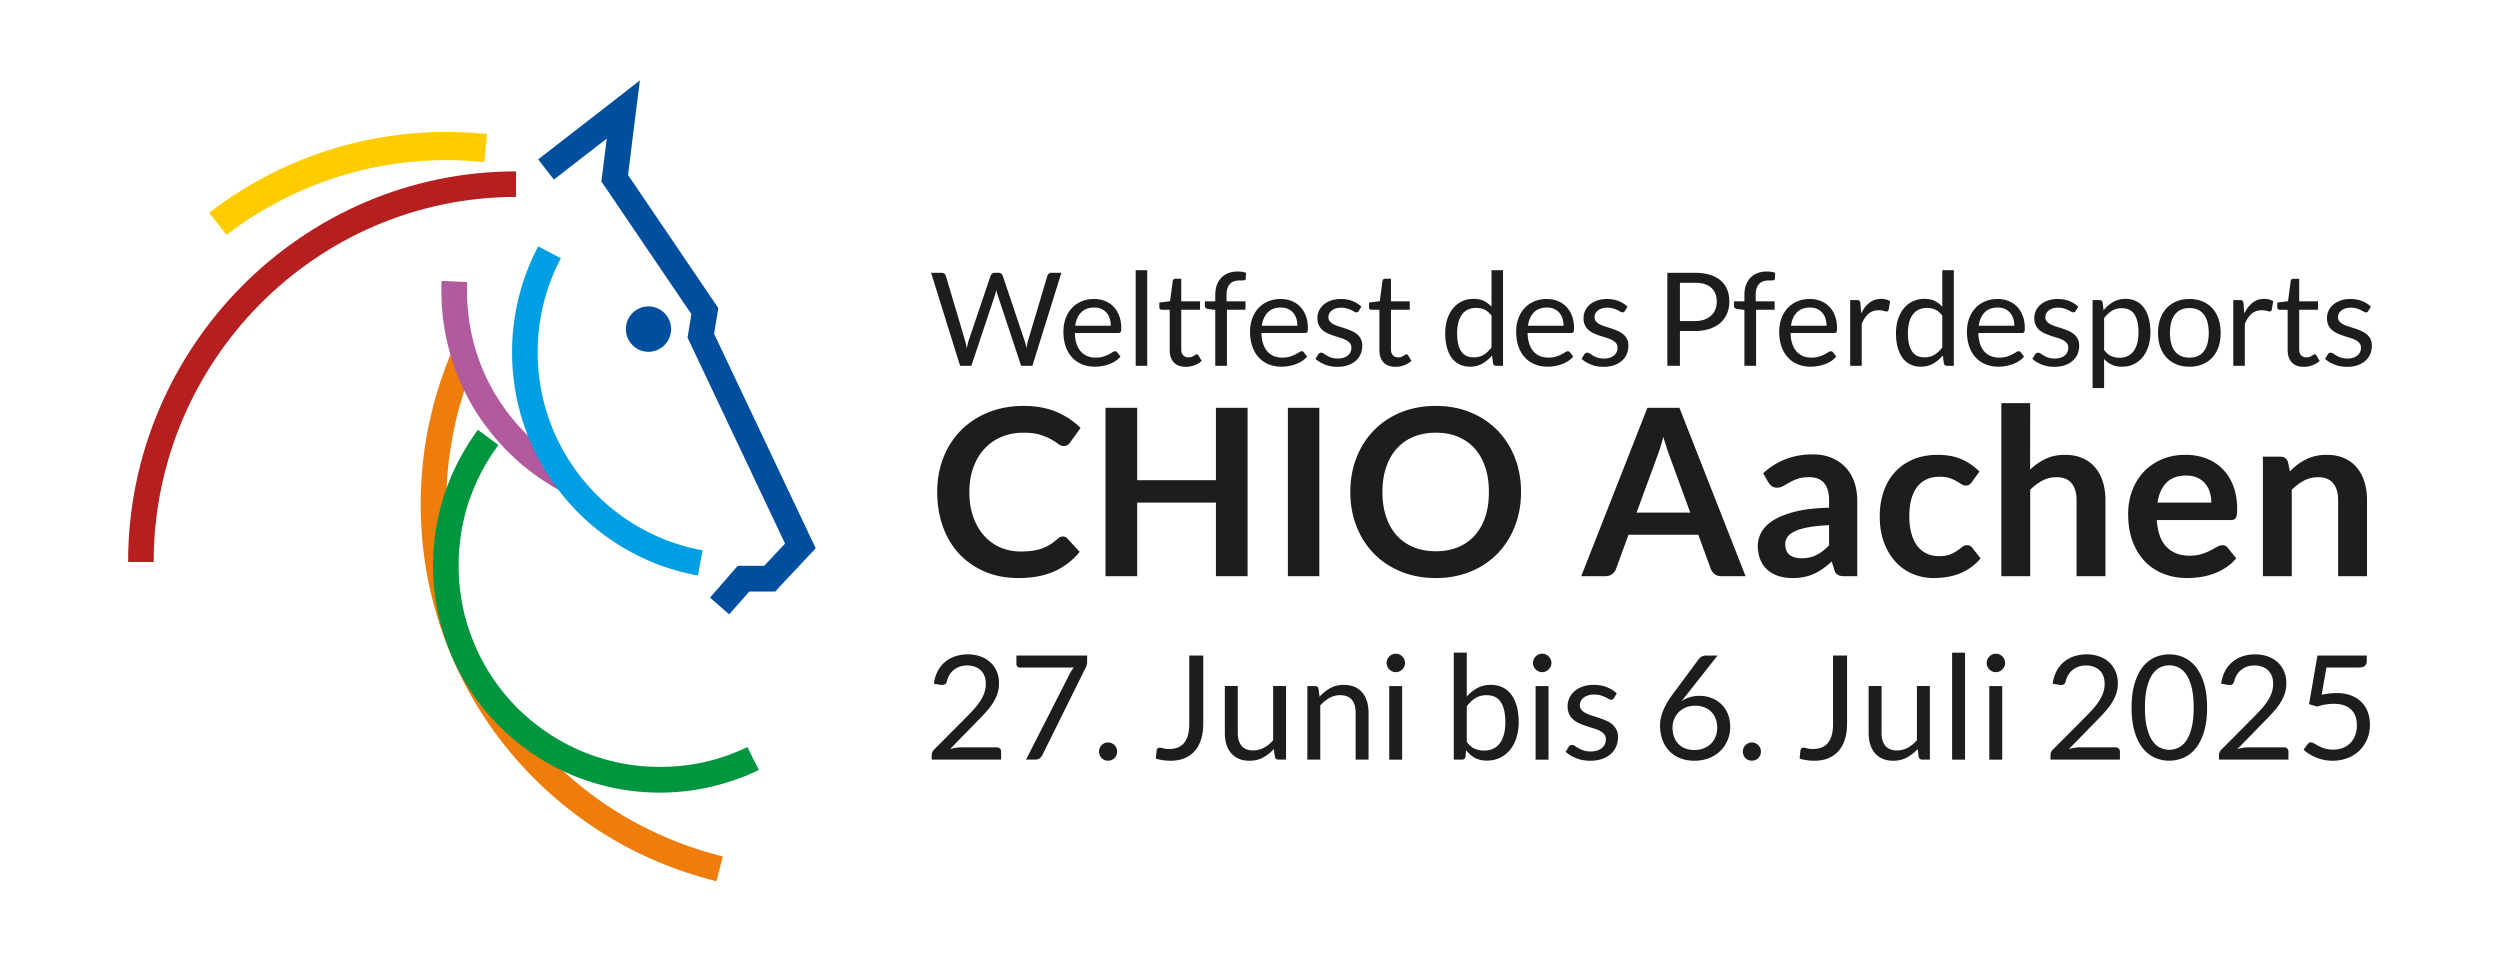<svg width="737.008" height="283.465" viewBox="0 0 737.008 283.465" xmlns="http://www.w3.org/2000/svg"><defs><clipPath clipPathUnits="userSpaceOnUse" id="a"><path d="M-158.422 194.837h552.756V-17.762h-552.756Z"/></clipPath><clipPath clipPathUnits="userSpaceOnUse" id="b"><path d="M-28.323 124.254h552.756V-88.345H-28.323Z"/></clipPath><clipPath clipPathUnits="userSpaceOnUse" id="c"><path d="M-126.702 103.585h552.756v-212.599h-552.756Z"/></clipPath><clipPath clipPathUnits="userSpaceOnUse" id="d"><path d="M-154.34 127.249h552.756V-85.35H-154.34Z"/></clipPath><clipPath clipPathUnits="userSpaceOnUse" id="e"><path d="M-118.987 35.249h552.756V-177.35h-552.756Z"/></clipPath><clipPath clipPathUnits="userSpaceOnUse" id="f"><path d="M-50.08 51.949h552.756V-160.65H-50.08Z"/></clipPath><clipPath clipPathUnits="userSpaceOnUse" id="g"><path d="M-167.784 170.236h552.756V-42.363h-552.756Z"/></clipPath><clipPath clipPathUnits="userSpaceOnUse" id="h"><path d="M-138.386 72.767H414.37v-212.599h-552.756Z"/></clipPath><clipPath clipPathUnits="userSpaceOnUse" id="i"><path d="M-205.868 60.316h552.756v-212.599h-552.756Z"/></clipPath><clipPath clipPathUnits="userSpaceOnUse" id="j"><path d="M-484.084 66.109H68.672V-146.49h-552.756Z"/></clipPath><clipPath clipPathUnits="userSpaceOnUse" id="k"><path d="M-235.005 118.616h552.756V-93.983h-552.756Z"/></clipPath><clipPath clipPathUnits="userSpaceOnUse" id="l"><path d="M-213.981 144.68h552.756V-67.919h-552.756Z"/></clipPath><clipPath clipPathUnits="userSpaceOnUse" id="m"><path d="M-240.366 144.937H312.39V-67.662h-552.756Z"/></clipPath><clipPath clipPathUnits="userSpaceOnUse" id="n"><path d="M-243 166.183h552.756V-46.416H-243Z"/></clipPath><clipPath clipPathUnits="userSpaceOnUse" id="o"><path d="M-266.044 160.001h552.756V-52.598h-552.756Z"/></clipPath><clipPath clipPathUnits="userSpaceOnUse" id="p"><path d="M-273.672 151.682h552.756V-60.917h-552.756Z"/></clipPath><clipPath clipPathUnits="userSpaceOnUse" id="q"><path d="M-289.058 167.949h552.756V-44.65h-552.756Z"/></clipPath><clipPath clipPathUnits="userSpaceOnUse" id="r"><path d="M0 212.599h552.756V0H0Z"/></clipPath><clipPath clipPathUnits="userSpaceOnUse" id="s"><path d="M-328.69 153.706h552.756V-58.893H-328.69Z"/></clipPath><clipPath clipPathUnits="userSpaceOnUse" id="t"><path d="M0 212.599h552.756V0H0Z"/></clipPath><clipPath clipPathUnits="userSpaceOnUse" id="u"><path d="M-356.827 154.364h552.756V-58.235h-552.756Z"/></clipPath><clipPath clipPathUnits="userSpaceOnUse" id="v"><path d="M-369.802 160.851h552.756V-51.748h-552.756Z"/></clipPath><clipPath clipPathUnits="userSpaceOnUse" id="w"><path d="M-385.347 166.183h552.756V-46.416h-552.756Z"/></clipPath><clipPath clipPathUnits="userSpaceOnUse" id="x"><path d="M-408.391 160.001h552.756V-52.598h-552.756Z"/></clipPath><clipPath clipPathUnits="userSpaceOnUse" id="y"><path d="M-416.02 151.682h552.756V-60.917H-416.02Z"/></clipPath><clipPath clipPathUnits="userSpaceOnUse" id="z"><path d="M0 212.599h552.756V0H0Z"/></clipPath><clipPath clipPathUnits="userSpaceOnUse" id="A"><path d="M0 212.599h552.756V0H0Z"/></clipPath><clipPath clipPathUnits="userSpaceOnUse" id="B"><path d="M-461.355 144.68H91.401V-67.919h-552.756Z"/></clipPath><clipPath clipPathUnits="userSpaceOnUse" id="C"><path d="M-485.026 156.451H67.73V-56.148h-552.756Z"/></clipPath><clipPath clipPathUnits="userSpaceOnUse" id="D"><path d="M-498.611 144.68H54.145V-67.919h-552.756Z"/></clipPath><clipPath clipPathUnits="userSpaceOnUse" id="E"><path d="M-523.294 146.189H29.462V-66.41h-552.756Z"/></clipPath></defs><path d="M0 0a88 88 0 0 0-15.13 5.242c-4.831 2.172-9.4 4.831-13.743 7.863-22.134 15.503-36.551 41.227-36.551 70.284a87 87 0 0 0 1.91 18.086c.224.973.449 1.909.674 2.846a86.5 86.5 0 0 0 4.793 13.967l5.131-2.323c-1.835-4.155-3.295-8.499-4.457-13.029-.224-.863-.412-1.761-.599-2.622a80.8 80.8 0 0 1-1.798-16.925c0-27.148 13.482-51.15 34.154-65.678 4.007-2.808 8.314-5.242 12.845-7.302A81 81 0 0 1 0 5.841a26 26 0 0 1 1.386-.336Z" style="fill:#ef7d0c;fill-opacity:1;fill-rule:evenodd;stroke:none" transform="matrix(1.333 0 0 -1.333 211.23 259.783)" clip-path="url(#a)"/><path d="M0 0c0 23.665 9.587 45.27 25.128 60.96s37 25.425 60.668 25.425v-5.654c-22.095 0-42.13-9.099-56.66-23.74C14.643 42.313 5.655 22.13 5.655 0Z" style="fill:#b61f1f;fill-opacity:1;fill-rule:evenodd;stroke:none" transform="matrix(1.333 0 0 -1.333 37.764 165.672)" clip-path="url(#b)"/><path d="m0 0-1.423-2.659-1.273-2.321c-.599.3-1.199.637-1.761.974s-1.123.711-1.722 1.086a47.6 47.6 0 0 0-8.239 6.665h-.037c-1.461 1.498-2.808 2.995-4.007 4.567-1.273 1.574-2.397 3.221-3.409 4.869-5.205 8.649-7.639 18.535-7.189 28.308l5.654-.263c-.374-8.649 1.723-17.448 6.367-25.087.936-1.536 1.947-2.958 2.995-4.344a46 46 0 0 1 3.596-4.044c2.285-2.284 4.757-4.232 7.34-5.916.487-.337 1.011-.636 1.536-.974C-1.048.562-.524.262 0 0" style="fill:#b15a9e;fill-opacity:1;fill-rule:evenodd;stroke:none" transform="matrix(1.333 0 0 -1.333 168.936 138.113)" clip-path="url(#c)"/><path d="M0 0a59 59 0 0 0-4.045.898 70 70 0 0 0-3.969 1.236 50.2 50.2 0 0 0-18.425 11.72 49 49 0 0 0-5.917 7.152 51 51 0 0 0-4.419 7.864c-6.254 14.004-5.768 30.293 1.423 43.922l5.018-2.621c-6.404-12.132-6.816-26.548-1.274-38.98a46.5 46.5 0 0 1 3.932-7.002c1.499-2.209 3.259-4.306 5.243-6.329 4.794-4.754 10.374-8.237 16.329-10.371a75 75 0 0 1 3.52-1.124c1.236-.3 2.434-.599 3.595-.786L.599 3.407Z" style="fill:#009fe3;fill-opacity:1;fill-rule:evenodd;stroke:none" transform="matrix(1.333 0 0 -1.333 205.786 169.666)" clip-path="url(#d)"/><path d="m0 0 17.077 13.255 5.43 4.232-.862-6.778-1.76-14.154L39.209-31.94l.637-.936-.187-1.123-.749-4.569L60.556-84.25l.824-1.761-1.311-1.384-6.779-7.227-.823-.937h-5.768l-4.456-5.054-4.232 3.707 5.28 6.065.862.974h5.842l4.607 4.905-21.197 44.784-.375.787.15.861.712 4.306L14.567-5.729l-.599.861.151 1.086 1.048 8.388L3.483-4.456z" style="fill:#004f9f;fill-opacity:1;fill-rule:evenodd;stroke:none" transform="matrix(1.333 0 0 -1.333 158.65 46.998)" clip-path="url(#e)"/><path d="M0 0c-1.284 1.635-2.555 3.273-3.833 4.912.045.033.093.071.088.068 4.711 3.647 9.81 6.76 15.167 9.362 13.894 6.665 29.772 9.698 46.213 7.975l-.637-6.215c-15.242 1.61-29.96-1.199-42.879-7.414C9.095 6.25 4.408 3.437 0 0" style="fill:#fc0;fill-opacity:1;fill-rule:evenodd;stroke:none" transform="matrix(1.333 0 0 -1.333 66.774 69.265)" clip-path="url(#f)"/><path d="m0 0-.038-.037a166 166 0 0 0-2.846-1.274c-.899-.337-1.872-.711-2.921-1.048a49.8 49.8 0 0 0-16.066-2.659C-35.764-5.018-48.31.6-57.41 9.697a50.22 50.22 0 0 0-14.643 35.498c0 5.617.936 11.046 2.622 16.102.299.86.599 1.684.898 2.434a52.3 52.3 0 0 0 6.404 11.495l4.532-3.37a44.7 44.7 0 0 1-5.692-10.222c-.3-.749-.562-1.461-.825-2.173a45.7 45.7 0 0 1-2.283-14.266c0-12.282 4.942-23.44 12.995-31.491C-45.313 5.653-34.191.674-21.871.674c5.018 0 9.812.786 14.268 2.321.824.263 1.686.599 2.584.974.862.337 1.686.712 2.472 1.086h.038l1.161-2.397z" style="fill:#009640;fill-opacity:1;fill-rule:evenodd;stroke:none" transform="matrix(1.333 0 0 -1.333 223.712 226.98)" clip-path="url(#g)"/><path d="M0 0c0 2.771 2.247 5.017 4.982 5.017a5.017 5.017 0 1 0 0-10.035C2.247-5.018 0-2.771 0 0" style="fill:#004f9f;fill-opacity:1;fill-rule:evenodd;stroke:none" transform="matrix(1.333 0 0 -1.333 184.514 97.023)" clip-path="url(#h)"/><path d="M0 0h2.309a1 1 0 0 0 .617-.186.9.9 0 0 0 .33-.474l4.245-14.294q.116-.387.21-.832t.178-.932q.1.486.2.937.1.453.23.827L13.152-.66q.087.243.339.45.25.21.608.21h.802q.375 0 .613-.186a1 1 0 0 0 .334-.474l4.805-14.294q.258-.746.458-1.706.087.473.159.903.07.43.186.803L25.715-.66a.9.9 0 0 0 .325.459.94.94 0 0 0 .607.201h2.166l-6.411-20.566h-2.495L14.701-4.881a9 9 0 0 0-.287 1.032l-.134-.549a6 6 0 0 0-.138-.483L8.907-20.566H6.411Zm36.039-5.794q1.305-.001 2.409-.44a5.4 5.4 0 0 0 1.903-1.262c.535-.55.956-1.233 1.257-2.041q.45-1.212.45-2.768 0-.603-.129-.803-.13-.201-.488-.201h-9.652q.028-1.377.373-2.395.343-1.017.946-1.697.603-.682 1.434-1.019.832-.338 1.865-.339.962.001 1.659.224a8 8 0 0 1 2.036.961q.336.222.579.22a.56.56 0 0 0 .487-.244l.718-.932a4.9 4.9 0 0 0-1.134-.994 7 7 0 0 0-1.41-.698 9 9 0 0 0-1.558-.406 9.5 9.5 0 0 0-1.592-.139q-1.505.001-2.773.512a6.1 6.1 0 0 0-2.194 1.491q-.927.984-1.444 2.433-.517 1.447-.516 3.333-.002 1.52.464 2.839.467 1.32 1.343 2.29a6.1 6.1 0 0 0 2.132 1.52q1.263.554 2.835.555m.043-1.893q-1.836.001-2.893-1.066c-.707-.708-1.142-1.693-1.314-2.95h7.859q0 .89-.244 1.621a3.55 3.55 0 0 1-.712 1.271 3.2 3.2 0 0 1-1.147.832c-.454.196-.966.292-1.549.292m11.719-12.879h-2.553V.574h2.553zm8.54-.23q-1.72 0-2.643.961-.926.962-.927 2.768v8.892h-1.75a.57.57 0 0 0-.388.139q-.157.137-.157.425v1.029l2.38.3.588 4.475a.55.55 0 0 0 .187.354.6.6 0 0 0 .401.133h1.291v-4.991h4.159v-1.864h-4.159v-8.72q0-.918.444-1.362.445-.445 1.148-.445.403.001.698.11.293.106.507.235.216.13.368.238.149.107.263.106.2 0 .358-.244l.746-1.22a4.8 4.8 0 0 0-1.592-.965 5.4 5.4 0 0 0-1.922-.354m6.504.23v12.362l-1.607.187q-.3.073-.492.225a.52.52 0 0 0-.196.435v1.046h2.295v1.401q0 1.246.354 2.214a4.5 4.5 0 0 0 1.004 1.63q.651.665 1.568 1.009t2.065.344q.975 0 1.807-.287l-.057-1.286q-.015-.293-.244-.349a2.8 2.8 0 0 0-.641-.057h-.445q-.658 0-1.195-.173a2.26 2.26 0 0 1-.922-.554 2.56 2.56 0 0 1-.593-1.014q-.207-.623-.206-1.553v-1.325h4.188v-1.864h-4.102v-12.391zM77.313-5.794q1.305-.001 2.409-.44a5.3 5.3 0 0 0 1.903-1.262q.804-.827 1.257-2.041.452-1.212.45-2.768 0-.603-.13-.803-.129-.201-.487-.201h-9.652q.029-1.378.372-2.395.345-1.017.947-1.697.603-.682 1.434-1.019.832-.338 1.865-.339.962.001 1.659.224a8 8 0 0 1 2.036.961c.226.149.416.22.579.22a.56.56 0 0 0 .487-.244l.717-.932a4.8 4.8 0 0 0-1.133-.994 7 7 0 0 0-1.41-.698 9 9 0 0 0-1.558-.406 9.5 9.5 0 0 0-1.592-.139q-1.505.001-2.773.512a6.1 6.1 0 0 0-2.194 1.491q-.927.984-1.444 2.433-.517 1.447-.517 3.333-.001 1.52.465 2.839.467 1.32 1.343 2.29a6.1 6.1 0 0 0 2.132 1.52q1.263.554 2.835.555m.042-1.893q-1.836.001-2.891-1.066c-.708-.708-1.143-1.693-1.316-2.95h7.86q0 .89-.243 1.621a3.6 3.6 0 0 1-.713 1.271 3.2 3.2 0 0 1-1.148.832c-.454.196-.966.292-1.549.292m17.227-.746a.56.56 0 0 0-.53-.315q-.215 0-.488.157-.271.159-.665.354a6 6 0 0 1-.941.358q-.545.164-1.291.163-.645.001-1.162-.163a2.8 2.8 0 0 1-.879-.453 2 2 0 0 1-.56-.665 1.8 1.8 0 0 1-.196-.827q0-.56.32-.933a2.8 2.8 0 0 1 .852-.645 7.3 7.3 0 0 1 1.194-.478q.676-.207 1.377-.445a18 18 0 0 0 1.377-.526c.445-.19.847-.43 1.195-.716q.53-.43.851-1.052.321-.625.32-1.502 0-1.001-.358-1.854a4.1 4.1 0 0 0-1.07-1.477q-.705-.625-1.726-.985-1.02-.359-2.352-.359-1.521.002-2.754.497-1.234.494-2.094 1.267l.602.975a.86.86 0 0 0 .273.287.76.76 0 0 0 .416.101q.258 0 .545-.201t.697-.444q.41-.244.99-.445t1.453-.201q.747.001 1.306.196.559.192.932.521.374.33.555.76c.119.287.176.598.176.923q.001.6-.32.994a2.7 2.7 0 0 1-.851.674 6.4 6.4 0 0 1-1.205.493 84 84 0 0 0-1.382.435c-.467.153-.931.33-1.38.526q-.683.293-1.206.736a3.3 3.3 0 0 0-.85 1.1c-.216.435-.32.965-.32 1.586q0 .834.343 1.602c.235.512.57.961 1.014 1.348.439.387.984.698 1.625.928q.962.344 2.194.344 1.436-.001 2.577-.454a6 6 0 0 0 1.97-1.248zm8.139-12.363q-1.72 0-2.644.961-.926.962-.927 2.768v8.892H97.4a.57.57 0 0 0-.387.139q-.158.137-.159.425v1.029l2.381.3.588 4.475q.03.216.188.354a.58.58 0 0 0 .4.133h1.291v-4.991h4.16v-1.864h-4.16v-8.72q0-.918.445-1.362.444-.445 1.148-.445.403.001.697.11.292.106.507.235.216.13.368.238a.47.47 0 0 0 .263.106q.202 0 .359-.244l.745-1.22a4.7 4.7 0 0 0-1.592-.965 5.4 5.4 0 0 0-1.921-.354m22.251.23q-.546 0-.689.53l-.229 1.765a7.6 7.6 0 0 0-2.127-1.812q-1.197-.683-2.744-.684-1.243.002-2.262.483a4.64 4.64 0 0 0-1.731 1.41q-.716.937-1.104 2.329-.387 1.39-.387 3.202c0 1.071.143 2.065.43 2.993.287.923.698 1.721 1.238 2.404a5.8 5.8 0 0 0 1.97 1.597c.774.388 1.649.583 2.634.583q1.335 0 2.276-.454a5.5 5.5 0 0 0 1.691-1.281V.574h2.554v-21.14zm-4.939 1.864q1.24 0 2.18.574.938.573 1.725 1.62v7.028q-.7.948-1.539 1.329a4.4 4.4 0 0 1-1.854.378c-1.354 0-2.396-.483-3.117-1.449q-1.09-1.449-1.09-4.13 0-1.42.243-2.429.244-1.011.718-1.664a2.8 2.8 0 0 1 1.156-.955q.69-.303 1.578-.302M136.17-5.794q1.305-.001 2.409-.44a5.3 5.3 0 0 0 1.902-1.262q.804-.827 1.258-2.041.45-1.212.449-2.768 0-.603-.128-.803-.13-.201-.488-.201h-9.652q.027-1.377.373-2.395.343-1.017.946-1.697a3.8 3.8 0 0 1 1.435-1.019q.832-.338 1.863-.339.963.001 1.659.224a8 8 0 0 1 2.037.961q.336.222.578.22.316 0 .489-.244l.717-.932a4.9 4.9 0 0 0-1.134-.994 7 7 0 0 0-1.41-.698 9 9 0 0 0-1.558-.406 9.5 9.5 0 0 0-1.593-.139q-1.505.001-2.772.512a6.1 6.1 0 0 0-2.195 1.491q-.925.984-1.443 2.433-.517 1.447-.516 3.333-.001 1.52.463 2.839a6.7 6.7 0 0 0 1.343 2.29 6.1 6.1 0 0 0 2.133 1.52q1.263.554 2.835.555m.043-1.893q-1.837.001-2.893-1.066c-.707-.708-1.142-1.693-1.314-2.95h7.859q0 .89-.244 1.621a3.5 3.5 0 0 1-.712 1.271 3.2 3.2 0 0 1-1.147.832c-.454.196-.966.292-1.549.292m17.226-.746a.56.56 0 0 0-.53-.315q-.215 0-.488.157-.271.159-.664.354a6 6 0 0 1-.943.358q-.544.164-1.291.163-.643.001-1.161-.163a2.8 2.8 0 0 1-.88-.453 2 2 0 0 1-.559-.665 1.8 1.8 0 0 1-.195-.827q-.001-.56.32-.933a2.8 2.8 0 0 1 .85-.645q.527-.271 1.196-.478.673-.207 1.377-.445.7-.237 1.377-.526c.444-.19.845-.43 1.194-.716q.53-.43.851-1.052.322-.625.321-1.502 0-1.001-.36-1.854a4.05 4.05 0 0 0-1.07-1.477c-.469-.416-1.047-.746-1.725-.985q-1.018-.359-2.352-.359-1.522.002-2.754.497-1.233.494-2.095 1.267l.603.975a.9.9 0 0 0 .272.287.77.77 0 0 0 .416.101q.258 0 .545-.201.289-.201.698-.444.41-.244.99-.445t1.453-.201q.746.001 1.306.196.559.192.932.521.373.33.555.76c.119.287.177.598.177.923q0 .6-.321.994a2.7 2.7 0 0 1-.851.674q-.523.286-1.204.493a79 79 0 0 0-1.382.435c-.469.153-.933.33-1.382.526q-.68.293-1.205.736a3.3 3.3 0 0 0-.851 1.1q-.32.653-.32 1.586 0 .834.344 1.602c.234.512.569.961 1.013 1.348.441.387.986.698 1.626.928q.962.344 2.195.344 1.435-.001 2.577-.454a6 6 0 0 0 1.969-1.248zm12.168-4.446v-7.687h-2.782V0h6.062c1.296 0 2.428-.153 3.384-.454.961-.301 1.76-.727 2.386-1.281a5.2 5.2 0 0 0 1.415-2.013q.465-1.176.464-2.625 0-1.439-.502-2.629a5.75 5.75 0 0 0-1.463-2.056q-.967-.859-2.4-1.338-1.425-.482-3.275-.483zm0 2.209h3.289q1.184 0 2.094.315.905.317 1.521.884c.411.378.717.827.927 1.353q.315.79.316 1.736.002 1.965-1.21 3.069c-.803.736-2.022 1.104-3.648 1.104h-3.289zm14.263-9.896v12.362l-1.606.187a1.3 1.3 0 0 0-.493.225.52.52 0 0 0-.195.435v1.046h2.294v1.401q.002 1.246.354 2.214a4.5 4.5 0 0 0 1.004 1.63q.651.665 1.568 1.009.918.344 2.065.344.976 0 1.807-.287l-.057-1.286q-.014-.293-.244-.349a2.8 2.8 0 0 0-.64-.057h-.445q-.659 0-1.195-.173a2.3 2.3 0 0 1-.923-.554 2.6 2.6 0 0 1-.593-1.014q-.206-.623-.205-1.553v-1.325h4.188v-1.864h-4.102v-12.391zm14.469 14.772a6.5 6.5 0 0 0 2.409-.44 5.3 5.3 0 0 0 1.902-1.262q.804-.827 1.257-2.041.452-1.212.45-2.768 0-.603-.129-.803-.13-.201-.488-.201h-9.652q.028-1.378.373-2.395.344-1.017.947-1.697a3.8 3.8 0 0 1 1.434-1.019q.83-.338 1.864-.339.962.001 1.659.224a8 8 0 0 1 2.037.961q.335.222.578.22.315 0 .488-.244l.717-.932a4.9 4.9 0 0 0-1.133-.994 7 7 0 0 0-1.41-.698 9 9 0 0 0-1.559-.406 9.5 9.5 0 0 0-1.592-.139q-1.505.001-2.772.512a6.1 6.1 0 0 0-2.195 1.491q-.926.984-1.444 2.433-.516 1.447-.517 3.333 0 1.52.464 2.839.468 1.32 1.344 2.29a6.1 6.1 0 0 0 2.132 1.52q1.263.554 2.836.555m.042-1.893q-1.837.001-2.892-1.066c-.708-.708-1.142-1.693-1.314-2.95h7.859a5.1 5.1 0 0 1-.244 1.621 3.55 3.55 0 0 1-.713 1.271 3.2 3.2 0 0 1-1.147.832c-.454.196-.966.292-1.549.292m8.88-12.879v14.538h1.472q.416 0 .578-.158.16-.158.215-.545l.173-2.266c.487 1.018 1.1 1.807 1.83 2.376.733.569 1.588.855 2.573.855q.603 0 1.09-.138c.325-.091.626-.215.904-.383l-.33-1.917q-.101-.357-.445-.358-.201 0-.617.138-.415.136-1.161.135-1.334 0-2.228-.775-.897-.775-1.502-2.252v-9.25zm21.404 0q-.544 0-.687.53l-.23 1.765a7.6 7.6 0 0 0-2.128-1.812q-1.196-.683-2.744-.684-1.24.002-2.261.483a4.6 4.6 0 0 0-1.73 1.41q-.718.937-1.105 2.329-.388 1.39-.388 3.202c0 1.071.144 2.065.431 2.993.287.923.698 1.721 1.238 2.404a5.8 5.8 0 0 0 1.97 1.597c.775.388 1.649.583 2.634.583q1.335 0 2.275-.454a5.5 5.5 0 0 0 1.693-1.281V.574h2.552v-21.14zm-4.937 1.864q1.24 0 2.179.574.937.573 1.726 1.62v7.028q-.701.948-1.539 1.329a4.4 4.4 0 0 1-1.855.378c-1.353 0-2.395-.483-3.117-1.449q-1.09-1.449-1.09-4.13 0-1.42.243-2.429.244-1.011.717-1.664c.317-.434.698-.755 1.157-.955q.688-.303 1.579-.302m16.135 12.908q1.306-.001 2.409-.44a5.3 5.3 0 0 0 1.904-1.262q.804-.827 1.257-2.041.45-1.212.45-2.768 0-.603-.13-.803-.129-.201-.487-.201h-9.653q.03-1.377.373-2.395.344-1.017.947-1.697a3.8 3.8 0 0 1 1.434-1.019 4.9 4.9 0 0 1 1.864-.339q.963.001 1.66.224.694.222 1.195.478.502.26.841.483.336.222.579.22a.56.56 0 0 0 .487-.244l.717-.932a4.8 4.8 0 0 0-1.133-.994 7 7 0 0 0-1.41-.698 9 9 0 0 0-1.559-.406 9.5 9.5 0 0 0-1.591-.139q-1.505.001-2.773.512a6.1 6.1 0 0 0-2.194 1.491q-.927.984-1.445 2.433-.515 1.447-.515 3.333-.002 1.52.464 2.839.465 1.32 1.342 2.29a6.1 6.1 0 0 0 2.132 1.52q1.264.554 2.835.555m.043-1.893q-1.836.001-2.891-1.066c-.708-.708-1.143-1.693-1.316-2.95h7.86q0 .89-.244 1.621a3.6 3.6 0 0 1-.712 1.271 3.2 3.2 0 0 1-1.148.832c-.454.196-.965.292-1.549.292m17.227-.746a.56.56 0 0 0-.53-.315q-.216 0-.488.157-.271.159-.665.354a6 6 0 0 1-.941.358q-.545.164-1.291.163-.646.001-1.162-.163a2.8 2.8 0 0 1-.879-.453 2 2 0 0 1-.56-.665 1.8 1.8 0 0 1-.196-.827q-.001-.56.32-.933a2.8 2.8 0 0 1 .852-.645c.348-.181.75-.34 1.194-.478q.675-.207 1.378-.445a18 18 0 0 0 1.376-.526c.445-.19.847-.43 1.195-.716q.53-.43.851-1.052.322-.625.32-1.502 0-1.001-.358-1.854a4.1 4.1 0 0 0-1.071-1.477c-.468-.416-1.046-.746-1.725-.985q-1.019-.359-2.353-.359-1.52.002-2.754.497-1.233.494-2.093 1.267l.602.975a.85.85 0 0 0 .273.287.76.76 0 0 0 .416.101q.257 0 .545-.201.287-.201.698-.444.407-.244.989-.445.58-.201 1.453-.201.746.001 1.306.196.558.192.932.521.375.33.554.76c.12.287.178.598.178.923q0 .6-.321.994a2.7 2.7 0 0 1-.851.674 6.4 6.4 0 0 1-1.205.493 84 84 0 0 0-1.382.435c-.468.153-.931.33-1.381.526q-.681.293-1.205.736a3.3 3.3 0 0 0-.85 1.1q-.322.653-.321 1.586.001.834.344 1.602c.234.512.569.961 1.014 1.348.439.387.984.698 1.625.928q.962.344 2.194.344 1.436-.001 2.577-.454a6 6 0 0 0 1.97-1.248zm3.736-17.066v19.471h1.529c.364 0 .598-.177.694-.531l.216-1.721a7.7 7.7 0 0 0 2.122 1.826q1.197.688 2.754.688 1.245-.001 2.26-.482a4.66 4.66 0 0 0 1.731-1.42q.715-.94 1.099-2.333.388-1.392.388-3.198c0-1.076-.144-2.071-.431-2.998q-.432-1.384-1.228-2.395a5.8 5.8 0 0 0-1.97-1.592q-1.168-.582-2.629-.583-1.347 0-2.3.445a5.2 5.2 0 0 0-1.683 1.261v-6.438zm6.463 17.668q-1.247 0-2.185-.573t-1.726-1.626v-7.037c.47-.631.98-1.076 1.54-1.333a4.4 4.4 0 0 1 1.869-.388c1.343 0 2.381.483 3.103 1.449.726.97 1.089 2.347 1.089 4.14q.001 1.42-.248 2.438-.253 1.02-.726 1.673a2.8 2.8 0 0 1-1.157.956q-.69.301-1.559.301" style="fill:#1d1d1b;fill-opacity:1;fill-rule:nonzero;stroke:none" transform="matrix(1.333 0 0 -1.333 274.49 80.421)" clip-path="url(#i)"/><path d="M0 0q1.592 0 2.879-.531a6.1 6.1 0 0 0 2.179-1.506q.895-.977 1.377-2.361c.321-.928.478-1.956.478-3.093q.002-1.728-.478-3.103-.482-1.376-1.377-2.357a6 6 0 0 0-2.179-1.496Q1.593-14.972 0-14.973q-1.591.001-2.873.526a6.1 6.1 0 0 0-2.19 1.496q-.903.981-1.39 2.357-.488 1.375-.488 3.103c0 1.137.163 2.165.488 3.093q.487 1.385 1.39 2.361a6.15 6.15 0 0 0 2.19 1.506Q-1.591 0 0 0m0-12.965q2.152.001 3.213 1.444 1.06 1.44 1.061 4.02 0 2.597-1.061 4.044Q2.152-2.008 0-2.008q-1.09 0-1.893-.373a3.54 3.54 0 0 1-1.339-1.076q-.537-.701-.802-1.726-.267-1.026-.268-2.318.001-1.291.268-2.309.265-1.018.802-1.711a3.6 3.6 0 0 1 1.339-1.071q.803-.373 1.893-.373m9.702-1.807V-.234h1.473q.414 0 .578-.158.158-.158.215-.545l.173-2.266c.487 1.018 1.098 1.807 1.831 2.376q1.095.854 2.571.855.603-.001 1.09-.138c.325-.091.627-.215.904-.383l-.33-1.917q-.101-.357-.444-.358-.201 0-.618.138-.416.135-1.161.134-1.333 0-2.228-.774-.898-.775-1.501-2.252v-9.25zm15.597-.23q-1.72 0-2.645.961t-.927 2.768v8.892h-1.75a.57.57 0 0 0-.387.139q-.157.137-.157.425v1.028l2.38.301.588 4.475a.55.55 0 0 0 .187.354.6.6 0 0 0 .401.133h1.291V-.517h4.159v-1.864H24.28v-8.72q0-.918.445-1.362.443-.445 1.147-.445.403.001.698.11.294.106.507.235.217.13.368.238.149.107.263.106.2 0 .358-.244l.746-1.22a4.8 4.8 0 0 0-1.591-.965 5.4 5.4 0 0 0-1.922-.354M39.575-2.639a.56.56 0 0 0-.53-.316q-.216 0-.488.158-.272.159-.664.354-.397.194-.943.358-.544.164-1.291.163a3.8 3.8 0 0 1-1.161-.163 2.8 2.8 0 0 1-.879-.454 2 2 0 0 1-.559-.664 1.8 1.8 0 0 1-.197-.827q0-.56.321-.933.32-.372.85-.645a7.3 7.3 0 0 1 1.195-.478q.675-.208 1.377-.445a18 18 0 0 0 1.377-.526c.445-.191.847-.43 1.196-.716q.529-.43.85-1.052.322-.625.321-1.502a4.75 4.75 0 0 0-.359-1.854 4.1 4.1 0 0 0-1.071-1.477c-.469-.416-1.047-.746-1.726-.986q-1.018-.357-2.351-.358-1.521.002-2.754.497-1.234.494-2.094 1.267l.603.975a.9.9 0 0 0 .271.287.77.77 0 0 0 .417.101q.259 0 .544-.201.288-.201.698-.444.41-.246.99-.445.58-.201 1.453-.201.746.001 1.305.196.56.192.933.521.373.33.555.76c.119.287.176.598.176.923q.001.6-.32.994a2.7 2.7 0 0 1-.852.674q-.523.286-1.204.493-.677.206-1.381.434c-.469.154-.933.331-1.382.526q-.681.293-1.205.737a3.3 3.3 0 0 0-.851 1.099q-.321.654-.32 1.587a3.87 3.87 0 0 0 1.358 2.95c.44.387.985.698 1.625.928Q34.369 0 35.602 0q1.436-.001 2.578-.454a6 6 0 0 0 1.968-1.248z" style="fill:#1d1d1b;fill-opacity:1;fill-rule:nonzero;stroke:none" transform="matrix(1.333 0 0 -1.333 645.445 88.146)" clip-path="url(#j)"/><path d="M0 0q.566 0 .978-.437l2.731-2.962a15 15 0 0 0-5.572-4.302c-2.207-.996-4.86-1.494-7.95-1.494-2.765 0-5.246.472-7.453 1.417q-3.309 1.416-5.666 3.941t-3.606 6.026q-1.251 3.503-1.253 7.65c0 2.799.464 5.366 1.399 7.692.927 2.327 2.241 4.328 3.924 6.011 1.691 1.682 3.708 2.996 6.052 3.932s4.928 1.399 7.762 1.399c2.764 0 5.185-.447 7.255-1.331q3.1-1.326 5.313-3.528l-2.317-3.228a2.1 2.1 0 0 0-.524-.542c-.214-.154-.515-.232-.893-.232q-.593 0-1.21.465-.619.464-1.572 1.004c-.635.36-1.433.696-2.404 1.005q-1.457.463-3.7.463c-1.751 0-3.357-.3-4.825-.91a10.7 10.7 0 0 1-3.786-2.619c-1.056-1.124-1.88-2.507-2.473-4.129-.592-1.614-.892-3.442-.892-5.461q.002-3.141.892-5.589c.593-1.631 1.391-2.996 2.404-4.111a10.3 10.3 0 0 1 3.581-2.568c1.373-.592 2.85-.884 4.429-.884q1.42 0 2.567.154a11 11 0 0 1 2.112.489 9.4 9.4 0 0 1 1.829.868c.575.352 1.142.781 1.709 1.296.172.155.352.284.54.378C-.429-.042-.223 0 0 0m40.85-8.782h-7.006V7.495H16.433V-8.782H9.427v37.243h7.006V12.44h17.411v16.021h7.006zm15.865 0h-6.954v37.243h6.954zm44.611 18.621c0-2.73-.455-5.254-1.366-7.581-.91-2.326-2.189-4.344-3.838-6.044-1.648-1.7-3.631-3.022-5.949-3.975s-4.885-1.434-7.701-1.434-5.384.481-7.71 1.434c-2.327.953-4.319 2.275-5.975 3.975-1.658 1.7-2.945 3.718-3.855 6.044-.91 2.327-1.365 4.851-1.365 7.581s.455 5.263 1.365 7.59 2.197 4.335 3.855 6.035c1.656 1.7 3.648 3.031 5.975 3.984q3.487 1.426 7.71 1.425 4.224 0 7.701-1.443 3.477-1.44 5.949-3.974 2.473-2.538 3.838-6.027c.911-2.327 1.366-4.86 1.366-7.59m-7.11-.009c0 2.035-.266 3.873-.806 5.486-.541 1.623-1.323 3.006-2.336 4.13-1.004 1.134-2.241 2-3.691 2.601-1.443.602-3.083.902-4.894.902q-2.731 0-4.919-.902a10.1 10.1 0 0 1-3.718-2.601c-1.021-1.124-1.803-2.507-2.353-4.13-.549-1.613-.824-3.451-.824-5.486 0-2.043.275-3.88.824-5.494q.823-2.434 2.353-4.121C74.874-.91 76.11-1.769 77.57-2.369q2.188-.902 4.919-.901c1.811 0 3.451.299 4.894.901 1.45.6 2.687 1.459 3.691 2.584 1.013 1.125 1.795 2.498 2.336 4.121.54 1.614.806 3.451.806 5.494m56.767-18.612h-5.358c-.6 0-1.089.154-1.476.454a2.6 2.6 0 0 0-.841 1.116L140.526.387h-15.428l-2.782-7.599c-.137-.394-.403-.755-.807-1.081-.403-.327-.901-.489-1.485-.489h-5.383l14.63 37.243h7.082zM126.875 5.28h11.873l-4.533 12.389a60 60 0 0 0-.677 1.949q-.377 1.119-.739 2.429a82 82 0 0 0-.704-2.446 28 28 0 0 0-.686-1.984zm48.809-14.062h-2.868c-.61 0-1.082.094-1.425.274q-.516.268-.773 1.09l-.575 1.88a21 21 0 0 0-1.966-1.579 12 12 0 0 0-1.984-1.151 10.2 10.2 0 0 0-2.188-.695 13 13 0 0 0-2.568-.232c-1.107 0-2.137.155-3.082.455-.935.301-1.743.747-2.421 1.347-.678.602-1.202 1.349-1.58 2.243q-.566 1.338-.566 3.115c0 .996.258 1.984.781 2.954.524.97 1.391 1.846 2.61 2.627 1.21.781 2.834 1.426 4.851 1.94q3.026.773 7.521.876v1.545c0 1.769-.37 3.083-1.117 3.933q-1.123 1.272-3.262 1.27-1.546 0-2.575-.361a9.3 9.3 0 0 1-1.786-.798q-.762-.45-1.409-.799a2.86 2.86 0 0 0-1.416-.36q-.645 0-1.107.335-.465.336-.747.824l-1.16 2.035q4.56 4.172 10.999 4.172c1.544 0 2.926-.258 4.138-.764q1.815-.759 3.09-2.112c.842-.901 1.485-1.983 1.923-3.236s.662-2.627.662-4.121zM163.33-4.816c.643 0 1.244.06 1.793.18.541.12 1.065.3 1.546.541q.736.363 1.408.893c.455.351.91.764 1.374 1.245v4.455c-1.846-.086-3.383-.24-4.627-.472-1.238-.231-2.234-.532-2.98-.892-.756-.361-1.288-.781-1.605-1.262a2.8 2.8 0 0 1-.473-1.571c0-1.116.326-1.915.987-2.396q.979-.72 2.577-.721m37.698 16.844a3 3 0 0 0-.55-.566c-.18-.138-.446-.206-.789-.206q-.49.002-.953.301c-.31.197-.679.429-1.108.677a8.2 8.2 0 0 1-1.528.679c-.593.197-1.331.3-2.207.3-1.115 0-2.095-.206-2.936-.609a5.5 5.5 0 0 1-2.094-1.735q-.84-1.136-1.254-2.747c-.275-1.082-.412-2.292-.412-3.648q.002-2.123.455-3.77c.301-1.099.729-2.026 1.296-2.772a5.6 5.6 0 0 1 2.06-1.701q1.212-.581 2.731-.583c1.013 0 1.838.128 2.465.376.626.25 1.15.534 1.579.833.428.302.806.585 1.125.833.317.249.67.378 1.064.378q.772 0 1.159-.591l1.828-2.328a11.5 11.5 0 0 0-2.292-2.086 12.3 12.3 0 0 0-2.558-1.339 13 13 0 0 0-2.747-.713 19.6 19.6 0 0 0-2.808-.206 11.7 11.7 0 0 0-4.61.919 10.8 10.8 0 0 0-3.786 2.662c-1.074 1.176-1.932 2.601-2.559 4.292-.627 1.7-.944 3.623-.944 5.796 0 1.939.283 3.734.842 5.399q.835 2.486 2.472 4.302 1.62 1.818 4.027 2.85 2.394 1.03 5.511 1.03 2.964 0 5.194-.953a12.7 12.7 0 0 0 4.002-2.747zm6.516-20.81v38.273h6.388l-.026-14.706a13.5 13.5 0 0 0 3.4 2.369q1.853.901 4.353.901c1.442 0 2.721-.24 3.837-.729q1.676-.735 2.798-2.061 1.121-1.326 1.701-3.168.577-1.843.576-4.061V-8.782h-6.389V8.036c0 1.614-.369 2.868-1.115 3.752-.739.884-1.855 1.322-3.34 1.322-1.1 0-2.121-.249-3.082-.747q-1.428-.747-2.713-2.035v-19.11zm40.729 26.837c1.665 0 3.202-.266 4.594-.798a10 10 0 0 0 3.614-2.335q1.52-1.533 2.369-3.761c.566-1.485.851-3.185.851-5.091q.002-.723-.061-1.202-.065-.476-.231-.747a.96.96 0 0 0-.455-.387c-.19-.077-.43-.111-.722-.111h-16.304c.189-2.713.919-4.705 2.19-5.967q1.905-1.905 5.047-1.906 1.548 0 2.671.36 1.121.363 1.957.799a47 47 0 0 1 1.469.799q.628.36 1.219.36.386.001.669-.154a1.5 1.5 0 0 0 .489-.437l1.855-2.319a10.5 10.5 0 0 0-2.37-2.087 13.3 13.3 0 0 0-2.739-1.347 15 15 0 0 0-2.91-.713 21 21 0 0 0-2.876-.206q-2.755.002-5.125.919-2.37.914-4.121 2.704t-2.756 4.43c-.67 1.769-1.005 3.804-1.005 6.13 0 1.803.292 3.494.876 5.092.584 1.588 1.417 2.97 2.507 4.146s2.422 2.112 3.992 2.799c1.563.687 3.34 1.03 5.306 1.03m.146-4.584c-1.846 0-3.297-.515-4.336-1.554s-1.709-2.516-2-4.422h11.899c0 .816-.111 1.589-.334 2.31a5.5 5.5 0 0 1-1.023 1.906c-.462.54-1.046.97-1.742 1.288-.704.317-1.528.472-2.464.472m16.974-22.253v26.426h3.906c.824 0 1.374-.387 1.631-1.16l.438-2.086c.533.549 1.09 1.047 1.682 1.494q.89.67 1.881 1.159a9.6 9.6 0 0 0 2.12.747q1.134.258 2.473.257c1.433 0 2.713-.24 3.829-.729a7.6 7.6 0 0 0 2.79-2.061q1.122-1.326 1.7-3.168c.387-1.228.576-2.583.576-4.061V-8.782h-6.388V8.036c0 1.614-.369 2.868-1.116 3.752-.739.884-1.854 1.322-3.339 1.322-1.1 0-2.121-.249-3.082-.747-.954-.498-1.855-1.177-2.714-2.035v-19.11z" style="fill:#1d1d1b;fill-opacity:1;fill-rule:nonzero;stroke:none" transform="matrix(1.333 0 0 -1.333 313.34 158.154)" clip-path="url(#k)"/><path d="M0 0a8.4 8.4 0 0 0 2.73-.433 6.3 6.3 0 0 0 2.192-1.261 5.9 5.9 0 0 0 1.454-2.015q.53-1.19.53-2.698 0-1.285-.386-2.377a9.7 9.7 0 0 0-1.044-2.096 15.4 15.4 0 0 0-1.517-1.942 71 71 0 0 0-1.823-1.92l-6.054-6.199q.641.177 1.301.281a8 8 0 0 0 1.268.105h7.708q.466 0 .739-.274.273-.273.273-.706v-1.735H-7.981v.98q0 .305.12.626.12.322.394.595l7.371 7.403q.915.932 1.67 1.79a13 13 0 0 1 1.292 1.727q.539.867.827 1.758a6.1 6.1 0 0 1 .289 1.903q0 1.012-.321 1.775a3.4 3.4 0 0 1-.882 1.261 3.7 3.7 0 0 1-1.318.747 5.2 5.2 0 0 1-1.622.249 4.9 4.9 0 0 1-1.606-.257 4.4 4.4 0 0 1-1.308-.716 4.3 4.3 0 0 1-.964-1.084 4.2 4.2 0 0 1-.554-1.38q-.129-.467-.386-.675t-.674-.208q-.081 0-.168.008-.09.007-.201.023l-1.494.257q.225 1.574.868 2.787A6.6 6.6 0 0 0-5.019-1.67 6.9 6.9 0 0 0-2.754-.425 8.7 8.7 0 0 0 0 0" style="fill:#1d1d1b;fill-opacity:1;fill-rule:nonzero;stroke:none" transform="matrix(1.333 0 0 -1.333 285.308 192.907)" clip-path="url(#l)"/><path d="M0 0v-1.285q0-.545-.12-.899a4 4 0 0 0-.249-.594l-9.523-19.223a2.1 2.1 0 0 0-.578-.714q-.37-.298-.996-.298h-2.04L-3.838-4.03q.209.4.426.739.216.336.489.642h-12.012a.68.68 0 0 0-.49.216.68.68 0 0 0-.216.49V0z" style="fill:#1d1d1b;fill-opacity:1;fill-rule:nonzero;stroke:none" transform="matrix(1.333 0 0 -1.333 320.488 193.25)" clip-path="url(#m)"/><path d="M0 0a2.04 2.04 0 0 0 .57 1.429q.265.273.634.434.37.16.787.161.418-.001.787-.161t.642-.434.426-.642q.152-.37.152-.787 0-.434-.152-.795a1.94 1.94 0 0 0-1.068-1.06 2.1 2.1 0 0 0-.787-.153q-.417 0-.787.153a1.9 1.9 0 0 0-.634.425A2.02 2.02 0 0 0 0 0" style="fill:#1d1d1b;fill-opacity:1;fill-rule:nonzero;stroke:none" transform="matrix(1.333 0 0 -1.333 324 221.578)" clip-path="url(#n)"/><path d="M0 0q0-1.928-.474-3.452-.474-1.527-1.397-2.578a6.1 6.1 0 0 0-2.273-1.614q-1.349-.562-3.099-.562-1.558 0-3.244.449.033.466.08.924l.097.907a.72.72 0 0 0 .2.442q.169.169.506.168.29 0 .771-.144t1.285-.144q1.059 0 1.887.321a3.4 3.4 0 0 1 1.397.996q.57.673.867 1.726.297 1.05.297 2.497v15.127H0Z" style="fill:#1d1d1b;fill-opacity:1;fill-rule:nonzero;stroke:none" transform="matrix(1.333 0 0 -1.333 354.726 213.334)" clip-path="url(#o)"/><path d="M0 0v-10.374q0-1.847.851-2.859.851-1.011 2.569-1.011 1.254 0 2.362.594t2.039 1.654V0h2.858v-16.268H8.977q-.61 0-.77.594l-.226 1.751a9 9 0 0 0-2.377-1.887q-1.315-.715-3.019-.715-1.332 0-2.352.442a4.66 4.66 0 0 0-1.711 1.245q-.69.802-1.035 1.942-.346 1.14-.346 2.522V0z" style="fill:#1d1d1b;fill-opacity:1;fill-rule:nonzero;stroke:none" transform="matrix(1.333 0 0 -1.333 364.897 202.243)" clip-path="url(#p)"/><path d="M0 0v16.268h1.702q.61 0 .771-.594l.225-1.767a9.2 9.2 0 0 0 2.369 1.896q1.308.722 3.026.722 1.334 0 2.353-.442a4.54 4.54 0 0 0 1.703-1.252q.682-.811 1.036-1.951.353-1.141.353-2.522V0h-2.859v10.358q0 1.847-.843 2.867-.843 1.019-2.577 1.019a4.8 4.8 0 0 1-2.369-.609 7.8 7.8 0 0 1-2.031-1.654V0Z" style="fill:#1d1d1b;fill-opacity:1;fill-rule:nonzero;stroke:none" transform="matrix(1.333 0 0 -1.333 385.41 223.933)" clip-path="url(#q)"/><path d="M310.095 44.649h-2.859v16.268h2.859zm.642 21.376q0-.418-.169-.78a2.2 2.2 0 0 0-.449-.642 2.1 2.1 0 0 0-.65-.442 2 2 0 0 0-.787-.16 1.9 1.9 0 0 0-.78.16 2.14 2.14 0 0 0-1.084 1.084q-.16.362-.16.78 0 .416.16.794a2.1 2.1 0 0 0 1.084 1.1 1.9 1.9 0 0 0 .78.161q.417 0 .787-.161a2.1 2.1 0 0 0 .65-.441q.282-.282.449-.659a1.9 1.9 0 0 0 .169-.794" style="fill:#1d1d1b;fill-opacity:1;fill-rule:nonzero;stroke:none" transform="matrix(1.333 0 0 -1.333 0 283.465)" clip-path="url(#r)"/><path d="M0 0q-1.398 0-2.449-.642-1.053-.643-1.935-1.814v-7.87q.771-1.059 1.71-1.494.94-.432 2.096-.433 2.28 0 3.501 1.622 1.22 1.622 1.22 4.625 0 1.59-.281 2.73t-.811 1.871A3.16 3.16 0 0 1 1.75-.337Q.98 0 0 0m-7.26-14.244V9.412h2.876V-.321a8.3 8.3 0 0 0 2.32 1.887q1.309.714 2.995.715 1.413 0 2.554-.53A5.2 5.2 0 0 0 5.428.169Q6.23-.883 6.665-2.433q.433-1.55.433-3.573 0-1.798-.482-3.348-.481-1.55-1.389-2.682a6.5 6.5 0 0 0-2.216-1.782q-1.31-.652-2.947-.652-1.573 0-2.674.611a6.1 6.1 0 0 0-1.919 1.703l-.145-1.478q-.129-.61-.738-.61z" style="fill:#1d1d1b;fill-opacity:1;fill-rule:nonzero;stroke:none" transform="matrix(1.333 0 0 -1.333 438.255 204.94)" clip-path="url(#s)"/><path d="M342.47 44.649h-2.859v16.268h2.859zm.642 21.376q0-.418-.169-.78a2.2 2.2 0 0 0-.45-.642 2.1 2.1 0 0 0-.65-.442 1.95 1.95 0 0 0-.786-.16 1.9 1.9 0 0 0-.78.16 2.14 2.14 0 0 0-1.084 1.084q-.16.362-.16.78 0 .416.16.794a2.1 2.1 0 0 0 1.084 1.1 1.9 1.9 0 0 0 .78.161q.416 0 .786-.161.37-.16.65-.441.282-.282.45-.659a1.9 1.9 0 0 0 .169-.794" style="fill:#1d1d1b;fill-opacity:1;fill-rule:nonzero;stroke:none" transform="matrix(1.333 0 0 -1.333 0 283.465)" clip-path="url(#t)"/><path d="M0 0a.64.64 0 0 0-.595-.354q-.241 0-.545.177a13 13 0 0 1-.747.393A7 7 0 0 1-2.94.619q-.61.184-1.444.184A4.3 4.3 0 0 1-5.685.619a3.2 3.2 0 0 1-.988-.506 2.25 2.25 0 0 1-.626-.747 2 2 0 0 1-.217-.924q0-.625.361-1.044a3.1 3.1 0 0 1 .956-.722 8.4 8.4 0 0 1 1.348-.538q.754-.234 1.551-.498a20 20 0 0 0 1.549-.586A5.7 5.7 0 0 0-.402-5.75q.595-.481.955-1.179.362-.7.362-1.679a5.3 5.3 0 0 0-.401-2.079 4.5 4.5 0 0 0-1.189-1.654q-.787-.7-1.927-1.101-1.14-.4-2.634-.401-1.702 0-3.083.554t-2.344 1.421l.673 1.092a1 1 0 0 0 .306.321.85.85 0 0 0 .465.113q.289 0 .611-.225t.778-.498a6 6 0 0 1 1.109-.498q.65-.225 1.629-.225.837 0 1.462.217.627.217 1.044.586.417.37.619.851.2.482.2 1.029 0 .674-.361 1.115-.362.443-.956.755a8 8 0 0 1-1.356.547q-.764.232-1.559.489a17 17 0 0 0-1.557.587 5.5 5.5 0 0 0-1.358.827 3.7 3.7 0 0 0-.955 1.228q-.361.73-.361 1.774 0 .932.386 1.791a4.4 4.4 0 0 0 1.123 1.51q.74.65 1.815 1.035 1.077.386 2.458.386 1.605 0 2.882-.506a6.8 6.8 0 0 0 2.208-1.39z" style="fill:#1d1d1b;fill-opacity:1;fill-rule:nonzero;stroke:none" transform="matrix(1.333 0 0 -1.333 475.77 205.818)" clip-path="url(#u)"/><path d="M0 0q0-1.108.321-2.024a4.4 4.4 0 0 1 .94-1.574A4.2 4.2 0 0 1 2.77-4.617q.891-.362 2.031-.362 1.157 0 2.088.37a4.7 4.7 0 0 1 1.598 1.027q.666.66 1.028 1.558.36.9.361 1.96 0 1.124-.353 2.031a4.4 4.4 0 0 1-.996 1.542 4.3 4.3 0 0 1-1.541.971q-.9.338-1.975.338-1.157 0-2.088-.394a4.8 4.8 0 0 1-1.582-1.06 4.6 4.6 0 0 1-.996-1.542A4.9 4.9 0 0 1 0 0m5.941 7.002q1.382 0 2.619-.458a6.4 6.4 0 0 0 2.168-1.333 6.3 6.3 0 0 0 1.477-2.152q.546-1.277.546-2.915a7.5 7.5 0 0 0-.578-2.954 7.2 7.2 0 0 0-1.614-2.377q-1.036-1.012-2.497-1.59Q6.6-7.355 4.85-7.355q-1.735 0-3.14.554A6.8 6.8 0 0 0-.691-5.228q-.996 1.02-1.533 2.473-.539 1.454-.539 3.253 0 1.51.675 3.211.674 1.703 2.136 3.662l5.829 7.854q.225.288.627.489.401.2.916.2h2.537L1.975 5.813a6.8 6.8 0 0 0 1.815.875 7.1 7.1 0 0 0 2.151.314" style="fill:#1d1d1b;fill-opacity:1;fill-rule:nonzero;stroke:none" transform="matrix(1.333 0 0 -1.333 493.07 214.469)" clip-path="url(#v)"/><path d="M0 0a2.04 2.04 0 0 0 .57 1.429q.265.273.634.434.37.16.788.161.418-.001.787-.161t.642-.434.426-.642q.152-.37.152-.787 0-.434-.152-.795a1.94 1.94 0 0 0-1.068-1.06 2.1 2.1 0 0 0-.787-.153 2.1 2.1 0 0 0-.788.153 1.9 1.9 0 0 0-.634.425A2.02 2.02 0 0 0 0 0" style="fill:#1d1d1b;fill-opacity:1;fill-rule:nonzero;stroke:none" transform="matrix(1.333 0 0 -1.333 513.796 221.578)" clip-path="url(#w)"/><path d="M0 0q0-1.928-.473-3.452Q-.947-4.979-1.87-6.03a6.1 6.1 0 0 0-2.273-1.614q-1.349-.562-3.1-.562-1.557 0-3.244.449.033.466.08.924l.097.907a.73.73 0 0 0 .201.442q.168.169.506.168.288 0 .77-.144t1.285-.144q1.06 0 1.887.321a3.4 3.4 0 0 1 1.397.996q.57.673.868 1.726.297 1.05.297 2.497v15.127H0Z" style="fill:#1d1d1b;fill-opacity:1;fill-rule:nonzero;stroke:none" transform="matrix(1.333 0 0 -1.333 544.522 213.334)" clip-path="url(#x)"/><path d="M0 0v-10.374q0-1.847.851-2.859.85-1.011 2.57-1.011a4.9 4.9 0 0 1 2.36.594q1.109.594 2.04 1.654V0h2.858v-16.268H8.977q-.61 0-.771.594l-.224 1.751a9 9 0 0 0-2.378-1.887q-1.316-.715-3.018-.715-1.334 0-2.353.442a4.6 4.6 0 0 0-1.71 1.245q-.691.802-1.037 1.942-.345 1.14-.345 2.522V0z" style="fill:#1d1d1b;fill-opacity:1;fill-rule:nonzero;stroke:none" transform="matrix(1.333 0 0 -1.333 554.693 202.243)" clip-path="url(#y)"/><path d="M434.584 44.649h-2.859v23.656h2.859z" style="fill:#1d1d1b;fill-opacity:1;fill-rule:nonzero;stroke:none" transform="matrix(1.333 0 0 -1.333 0 283.465)" clip-path="url(#z)"/><path d="M442.807 44.649h-2.859v16.268h2.859zm.642 21.376q0-.418-.169-.78a2.2 2.2 0 0 0-.45-.642 2.1 2.1 0 0 0-.65-.442 1.95 1.95 0 0 0-.786-.16 1.9 1.9 0 0 0-.78.16q-.36.161-.642.442a2.2 2.2 0 0 0-.442.642 1.9 1.9 0 0 0-.16.78q0 .416.16.794a2.1 2.1 0 0 0 1.084 1.1 1.9 1.9 0 0 0 .78.161q.416 0 .786-.161a2.1 2.1 0 0 0 .65-.441q.282-.282.45-.659t.169-.794" style="fill:#1d1d1b;fill-opacity:1;fill-rule:nonzero;stroke:none" transform="matrix(1.333 0 0 -1.333 0 283.465)" clip-path="url(#A)"/><path d="M0 0a8.4 8.4 0 0 0 2.73-.433 6.3 6.3 0 0 0 2.193-1.261 5.9 5.9 0 0 0 1.452-2.015q.531-1.19.531-2.698 0-1.285-.386-2.377a9.7 9.7 0 0 0-1.044-2.096 15 15 0 0 0-1.518-1.942 70 70 0 0 0-1.822-1.92l-6.055-6.199q.643.177 1.302.281a8 8 0 0 0 1.268.105h7.708q.466 0 .739-.274.273-.273.273-.706v-1.735H-7.982v.98q0 .305.121.626.12.322.393.595l7.371 7.403a45 45 0 0 1 1.671 1.79 13 13 0 0 1 1.292 1.727q.539.867.827 1.758a6.1 6.1 0 0 1 .29 1.903q0 1.012-.321 1.775a3.45 3.45 0 0 1-.883 1.261 3.7 3.7 0 0 1-1.318.747 5.1 5.1 0 0 1-1.622.249 4.9 4.9 0 0 1-1.606-.257 4.4 4.4 0 0 1-1.308-.716 4.3 4.3 0 0 1-.964-1.084 4.2 4.2 0 0 1-.554-1.38q-.129-.467-.385-.675-.257-.208-.675-.208-.08 0-.169.008a3 3 0 0 0-.2.023l-1.493.257q.224 1.574.866 2.787A6.6 6.6 0 0 0-5.018-1.67 6.9 6.9 0 0 0-2.754-.425 8.7 8.7 0 0 0 0 0" style="fill:#1d1d1b;fill-opacity:1;fill-rule:nonzero;stroke:none" transform="matrix(1.333 0 0 -1.333 615.14 192.907)" clip-path="url(#B)"/><path d="M0 0q0 2.633-.442 4.425-.44 1.79-1.187 2.882t-1.727 1.566a4.64 4.64 0 0 1-4.079 0q-.98-.474-1.719-1.566-.738-1.092-1.179-2.882-.442-1.792-.442-4.425t.442-4.416q.441-1.782 1.179-2.875.739-1.092 1.719-1.565a4.6 4.6 0 0 1 2.039-.475 4.6 4.6 0 0 1 2.04.475q.98.473 1.727 1.565.746 1.093 1.187 2.875T0 0m2.971 0q0-3.02-.65-5.227Q1.67-7.436.546-8.881t-2.658-2.152a7.8 7.8 0 0 0-3.284-.707 7.7 7.7 0 0 0-3.283.707q-1.519.707-2.643 2.152t-1.766 3.654Q-13.731-3.02-13.731 0t.643 5.236 1.766 3.669q1.124 1.453 2.643 2.16a7.7 7.7 0 0 0 3.283.706 7.75 7.75 0 0 0 3.284-.706q1.534-.707 2.658-2.16t1.775-3.669T2.971 0" style="fill:#1d1d1b;fill-opacity:1;fill-rule:nonzero;stroke:none" transform="matrix(1.333 0 0 -1.333 646.7 208.602)" clip-path="url(#C)"/><path d="M0 0a8.4 8.4 0 0 0 2.73-.433 6.3 6.3 0 0 0 2.193-1.261 5.9 5.9 0 0 0 1.452-2.015q.531-1.19.531-2.698 0-1.285-.386-2.377a9.7 9.7 0 0 0-1.044-2.096 15 15 0 0 0-1.518-1.942 70 70 0 0 0-1.822-1.92l-6.055-6.199q.643.177 1.302.281a8 8 0 0 0 1.268.105h7.708q.466 0 .739-.274.273-.273.273-.706v-1.735H-7.982v.98q0 .305.121.626.12.322.393.595l7.371 7.403a45 45 0 0 1 1.671 1.79 13 13 0 0 1 1.292 1.727q.539.867.827 1.758a6.1 6.1 0 0 1 .29 1.903q0 1.012-.321 1.775a3.45 3.45 0 0 1-.883 1.261 3.7 3.7 0 0 1-1.318.747 5.1 5.1 0 0 1-1.622.249 4.9 4.9 0 0 1-1.606-.257 4.4 4.4 0 0 1-1.308-.716 4.3 4.3 0 0 1-.964-1.084 4.2 4.2 0 0 1-.554-1.38q-.129-.467-.385-.675-.257-.208-.675-.208-.08 0-.169.008a3 3 0 0 0-.2.023l-1.493.257q.224 1.574.866 2.787a6.7 6.7 0 0 0 1.63 2.031A6.9 6.9 0 0 0-2.754-.425 8.7 8.7 0 0 0 0 0" style="fill:#1d1d1b;fill-opacity:1;fill-rule:nonzero;stroke:none" transform="matrix(1.333 0 0 -1.333 664.815 192.907)" clip-path="url(#D)"/><path d="M0 0q0-.61-.385-1.004-.386-.394-1.301-.393h-7.227l-1.06-6.038q1.799.385 3.325.385 1.798 0 3.172-.531 1.373-.529 2.304-1.461a6.1 6.1 0 0 0 1.405-2.2q.473-1.268.473-2.762 0-1.831-.642-3.308a7.6 7.6 0 0 0-1.758-2.53 7.7 7.7 0 0 0-2.626-1.613q-1.51-.563-3.26-.563a9.3 9.3 0 0 0-1.943.201 9.7 9.7 0 0 0-1.734.538q-.804.337-1.493.771a8.7 8.7 0 0 0-1.222.915l.868 1.22q.29.418.771.418.304 0 .714-.249.41-.248.988-.554a8.3 8.3 0 0 1 1.357-.553q.778-.25 1.855-.249 1.205 0 2.168.385a4.6 4.6 0 0 1 1.646 1.1 4.9 4.9 0 0 1 1.052 1.71q.369.996.369 2.232 0 1.077-.313 1.944a3.8 3.8 0 0 1-.948 1.477q-.634.61-1.581.948-.948.337-2.217.337-.868 0-1.798-.145a12.6 12.6 0 0 1-1.927-.465l-1.799.53 1.863 10.759H0z" style="fill:#1d1d1b;fill-opacity:1;fill-rule:nonzero;stroke:none" transform="matrix(1.333 0 0 -1.333 697.725 194.919)" clip-path="url(#E)"/></svg>